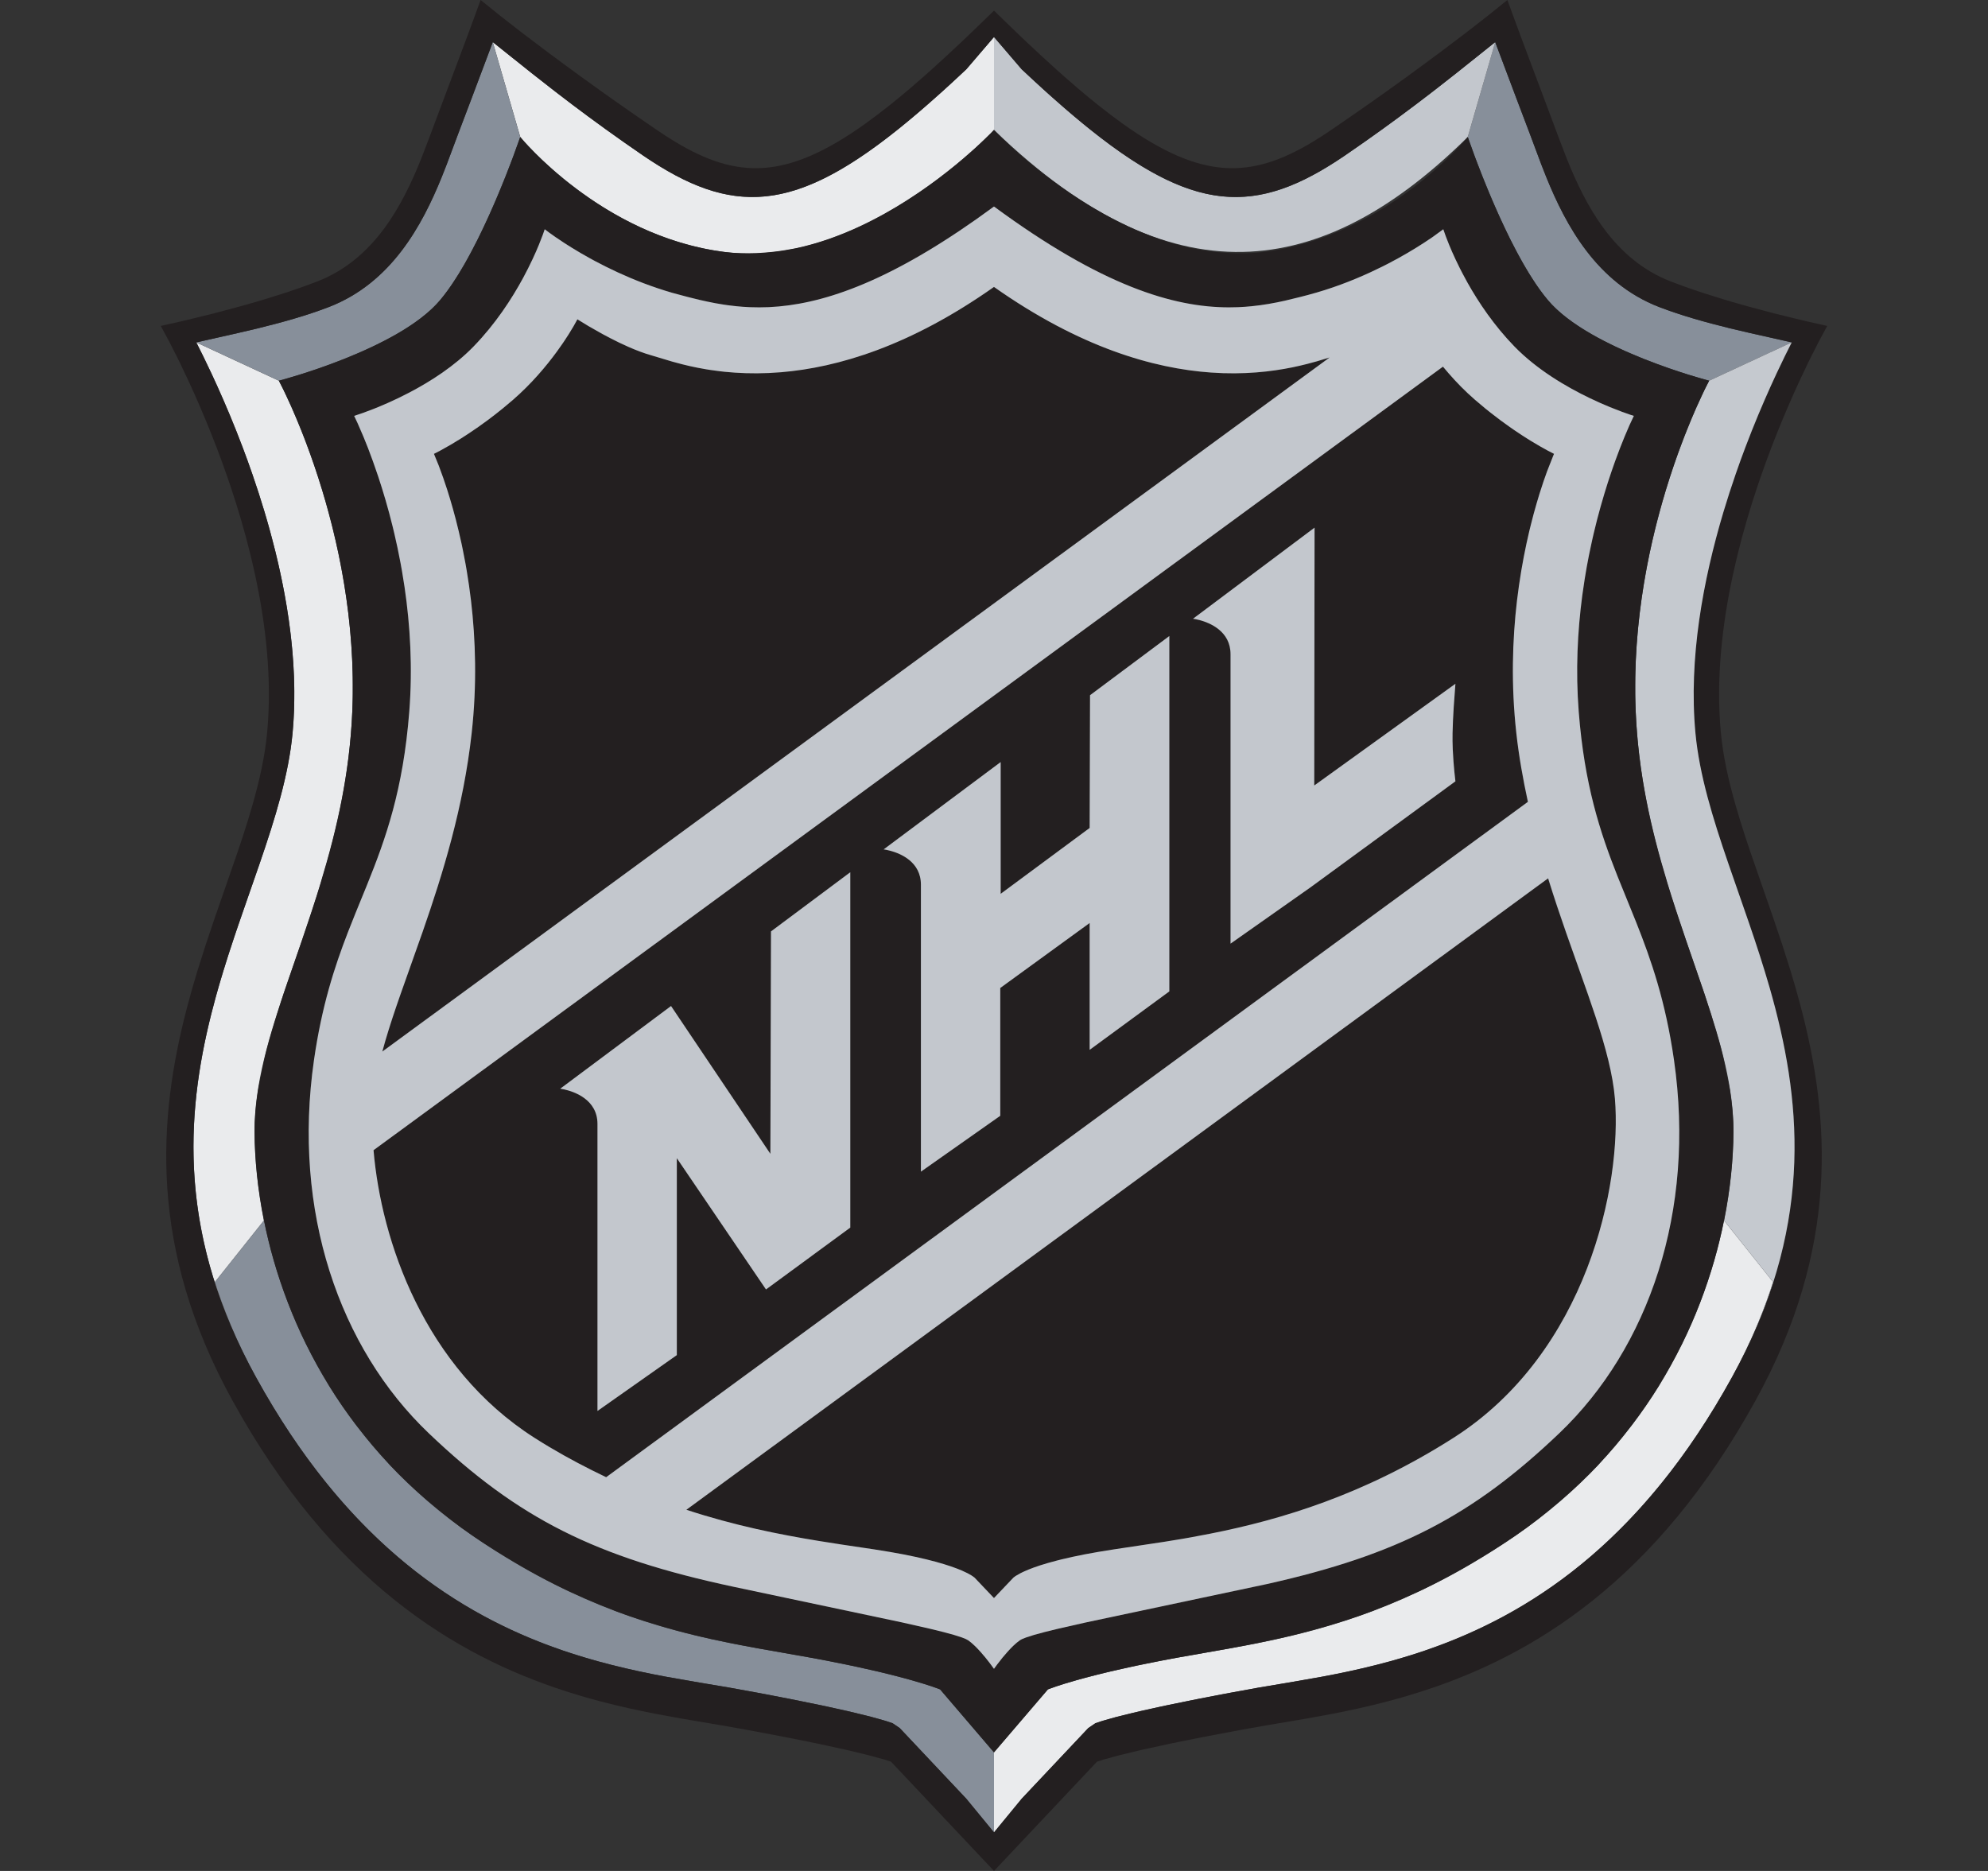 <?xml version="1.0" encoding="UTF-8"?>
<svg width="68px" height="64px" viewBox="0 0 68 64" version="1.1" xmlns="http://www.w3.org/2000/svg" xmlns:xlink="http://www.w3.org/1999/xlink">
    <rect x="0" y="0" width="68" height="64" fill="#333333" stroke="none"/>
    <title> Logos / Partner-colour / iw-footer-partner-nhl-colour</title>
    <g id="-Logos-/-Partner-colour-/-iw-footer-partner-nhl-colour" stroke="none" stroke-width="1" fill="none" fill-rule="evenodd">
        <g id="Group" transform="translate(5.5, 0)">
            <path d="M16.495,5.318 L15.831,4.858 L15.831,4.858 L15.207,4.413 L15.207,4.413 L14.623,3.987 L14.623,3.987 L14.077,3.579 L14.077,3.579 L13.333,3.009 L13.333,3.009 L12.676,2.494 L12.676,2.494 L11.355,1.439 L11.355,1.439 L12.295,4.686 L12.452,4.867 L12.452,4.867 L12.573,4.998 L12.573,4.998 L12.814,5.247 L12.814,5.247 L13.015,5.443 L13.015,5.443 L13.246,5.659 L13.246,5.659 L13.508,5.89 L13.508,5.89 L13.798,6.133 C13.849,6.175 13.901,6.216 13.954,6.258 L14.287,6.513 L14.287,6.513 L14.646,6.769 C15.828,7.583 17.406,8.378 19.269,8.618 C21.561,8.914 23.783,7.96 25.472,6.891 L25.867,6.632 C25.931,6.589 25.994,6.546 26.057,6.503 L26.418,6.244 C26.476,6.201 26.534,6.158 26.59,6.116 L26.915,5.865 L26.915,5.865 L27.214,5.624 L27.214,5.624 L27.485,5.395 L27.485,5.395 L27.838,5.084 L27.838,5.084 L28.034,4.903 L28.034,4.903 L28.38,4.568 L28.38,4.568 L28.5,4.444 L28.5,4.444 L28.5,1.265 L27.554,2.37 L27.012,2.875 C26.923,2.956 26.835,3.036 26.748,3.114 L26.237,3.569 L26.237,3.569 L25.744,3.992 L25.744,3.992 L25.269,4.383 C21.616,7.323 19.497,7.366 16.495,5.318 Z M1.214,11.712 L4.038,13.023 L4.202,13.346 L4.384,13.735 L4.495,13.982 L4.616,14.262 L4.813,14.743 L4.953,15.102 L5.096,15.49 L5.242,15.905 L5.389,16.348 L5.535,16.815 L5.678,17.307 L5.816,17.822 C6.291,19.663 6.649,21.903 6.552,24.304 C6.456,26.645 5.949,28.706 5.358,30.582 L5.08,31.435 L5.08,31.435 L4.777,32.322 L4.331,33.606 C3.707,35.424 3.198,37.091 3.207,38.725 C3.213,39.668 3.312,40.69 3.526,41.752 L1.852,43.854 C2.132,44.737 2.497,45.644 2.975,46.58 C0.664,42.074 0.848,38.213 1.712,34.746 L1.866,34.156 L2.031,33.573 L2.118,33.284 L2.118,33.284 L2.296,32.712 L2.575,31.866 L2.957,30.76 L3.38,29.543 C3.916,27.984 4.374,26.498 4.507,25.075 C4.744,22.532 4.248,19.849 3.549,17.512 L3.344,16.854 L3.131,16.218 C3.023,15.905 2.913,15.601 2.802,15.308 L2.58,14.736 L2.359,14.193 L2.142,13.684 L1.932,13.209 L1.731,12.772 L1.454,12.193 L1.214,11.712 Z M53.747,47.104 C50.598,52.827 46.748,55.256 43.271,56.451 L42.777,56.613 L42.777,56.613 L42.289,56.76 C42.208,56.783 42.128,56.806 42.047,56.828 L41.569,56.954 L41.569,56.954 L41.098,57.069 L41.098,57.069 L40.636,57.172 L40.636,57.172 L40.182,57.266 L40.182,57.266 L39.739,57.352 L39.739,57.352 L38.882,57.504 L38.882,57.504 L37.564,57.726 L37.564,57.726 L36.319,57.954 L36.319,57.954 L35.273,58.157 L35.273,58.157 L34.21,58.376 L34.21,58.376 L33.256,58.59 L33.256,58.59 L32.694,58.73 L32.694,58.73 L32.16,58.881 L32.16,58.881 L31.968,58.947 L31.968,58.947 L31.724,59.113 L29.447,61.529 L28.5,62.682 L28.5,59.944 L30.345,57.789 L30.669,57.673 L30.669,57.673 L30.933,57.589 L30.933,57.589 L31.281,57.486 L31.281,57.486 L31.562,57.408 L31.562,57.408 L32.06,57.278 L32.06,57.278 L32.445,57.185 L32.445,57.185 L33.346,56.983 L33.346,56.983 L34.143,56.822 L34.143,56.822 L34.733,56.71 L34.733,56.71 L36.527,56.395 L36.527,56.395 L37.152,56.279 C37.258,56.259 37.364,56.239 37.471,56.217 L38.119,56.082 C40.523,55.556 43.238,54.665 46.361,52.514 C50.644,49.564 52.735,45.421 53.47,41.749 L55.148,43.854 C54.815,44.901 54.365,45.982 53.747,47.104 Z" id="Shape" fill="#EAEBED"></path>
            <path d="M9.546,10.275 C9.842,9.926 10.132,9.484 10.407,9.002 L10.639,8.58 L10.639,8.58 L10.861,8.146 C10.897,8.073 10.933,8 10.968,7.926 L11.174,7.488 L11.174,7.488 L11.367,7.056 L11.367,7.056 L11.546,6.638 L11.546,6.638 L11.785,6.053 L11.785,6.053 L12.04,5.392 L12.04,5.392 L12.294,4.686 L12.294,4.686 L11.356,1.439 L10.181,4.553 L10.181,4.553 L9.778,5.63 L9.778,5.63 L9.611,6.055 C8.937,7.714 7.884,9.675 5.751,10.501 C5.209,10.711 4.613,10.893 4.022,11.052 L3.319,11.232 L3.319,11.232 L2.642,11.391 L2.642,11.391 L1.214,11.713 L1.214,11.713 L4.038,13.023 L4.381,12.927 L4.381,12.927 L4.769,12.81 L4.769,12.81 L5.089,12.707 L5.089,12.707 L5.449,12.585 L5.449,12.585 L5.839,12.444 L5.839,12.444 L6.253,12.285 C6.323,12.257 6.395,12.229 6.466,12.199 L6.899,12.014 C7.916,11.563 8.954,10.974 9.546,10.275 Z M3.253,47.104 C6.402,52.827 10.252,55.256 13.729,56.451 L14.223,56.613 L14.223,56.613 L14.711,56.76 C14.792,56.783 14.872,56.806 14.953,56.828 L15.431,56.954 L15.431,56.954 L15.902,57.069 L15.902,57.069 L16.364,57.172 L16.364,57.172 L16.818,57.266 L16.818,57.266 L17.261,57.352 L17.261,57.352 L18.118,57.504 L18.118,57.504 L19.436,57.726 L19.436,57.726 L20.681,57.954 L20.681,57.954 L21.727,58.157 L21.727,58.157 L22.79,58.376 L22.79,58.376 L23.744,58.59 L23.744,58.59 L24.306,58.73 L24.306,58.73 L24.84,58.881 L24.84,58.881 L25.032,58.947 L25.032,58.947 L25.276,59.113 L27.553,61.529 L28.5,62.682 L28.5,59.944 L26.655,57.789 L26.331,57.673 L26.331,57.673 L26.067,57.589 L26.067,57.589 L25.719,57.486 L25.719,57.486 L25.438,57.408 L25.438,57.408 L24.94,57.278 L24.94,57.278 L24.555,57.185 L24.555,57.185 L23.654,56.983 L23.654,56.983 L22.857,56.822 L22.857,56.822 L22.267,56.71 L22.267,56.71 L20.473,56.395 L20.473,56.395 L19.848,56.279 C19.742,56.259 19.636,56.239 19.529,56.217 L18.881,56.082 C16.477,55.556 13.762,54.665 10.639,52.514 C6.356,49.564 4.265,45.421 3.53,41.749 L1.852,43.854 C2.185,44.901 2.635,45.982 3.253,47.104 Z M47.454,10.275 C47.158,9.926 46.868,9.484 46.593,9.002 L46.361,8.58 L46.361,8.58 L46.139,8.146 C46.103,8.073 46.067,8 46.032,7.926 L45.826,7.488 L45.826,7.488 L45.633,7.056 L45.633,7.056 L45.454,6.638 L45.454,6.638 L45.215,6.053 L45.215,6.053 L44.96,5.392 L44.96,5.392 L44.706,4.686 L44.706,4.686 L45.644,1.439 L46.819,4.553 L46.819,4.553 L47.222,5.63 L47.222,5.63 L47.389,6.055 C48.063,7.714 49.116,9.675 51.249,10.501 C51.791,10.711 52.387,10.893 52.978,11.052 L53.681,11.232 L53.681,11.232 L54.358,11.391 L54.358,11.391 L55.786,11.713 L55.786,11.713 L52.962,13.023 L52.619,12.927 L52.619,12.927 L52.231,12.81 L52.231,12.81 L51.911,12.707 L51.911,12.707 L51.551,12.585 L51.551,12.585 L51.161,12.444 L51.161,12.444 L50.747,12.285 C50.677,12.257 50.605,12.229 50.534,12.199 L50.101,12.014 C49.084,11.563 48.046,10.974 47.454,10.275 Z" id="Shape" fill="#878F9A"></path>
            <path d="M40.505,5.318 C43.009,3.605 44.721,2.167 45.645,1.439 L44.705,4.686 C40.042,9.291 34.889,10.622 28.5,4.444 L28.5,1.727 L28.5,1.265 L29.446,2.37 C34.605,7.229 36.928,7.759 40.505,5.318" id="Fill-16" fill="#C3C7CD"></path>
            <path d="M31.179,53.257 L30.811,53.342 L30.644,53.384 L30.644,53.384 C30.424,53.441 30.236,53.496 30.074,53.548 L29.808,53.641 C29.671,53.692 29.561,53.739 29.473,53.781 L29.325,53.857 L29.325,53.857 L29.229,53.917 L29.229,53.917 L29.153,53.976 L28.499,54.665 L27.836,53.966 L27.836,53.966 L27.774,53.919 L27.774,53.919 L27.692,53.867 L27.692,53.867 L27.571,53.803 C27.547,53.791 27.522,53.779 27.494,53.766 L27.304,53.684 C27.232,53.655 27.151,53.625 27.061,53.594 L26.758,53.496 L26.758,53.496 L26.431,53.404 L26.189,53.342 L25.564,53.204 L25.564,53.204 L24.933,53.086 L24.409,53.001 L23.295,52.835 L22.5,52.71 C21.292,52.513 19.955,52.251 18.52,51.816 L17.977,51.645 L47.446,30.051 C47.606,30.568 47.773,31.069 47.94,31.555 L48.273,32.504 L48.273,32.504 L48.754,33.85 C49.11,34.86 49.415,35.783 49.593,36.622 C49.663,36.953 49.713,37.271 49.738,37.575 C49.787,38.157 49.779,38.851 49.699,39.613 C49.378,42.682 47.886,46.847 44.214,49.187 L43.957,49.349 L43.957,49.349 C43.372,49.711 42.794,50.035 42.226,50.323 C41.67,50.606 41.123,50.855 40.586,51.075 L40.2,51.23 C38.834,51.763 37.54,52.116 36.341,52.372 L35.895,52.463 L35.244,52.586 L34.927,52.642 L34.308,52.743 L32.067,53.086 L31.597,53.171 L31.179,53.257 Z M43.853,12.544 C44.16,12.914 44.528,13.308 44.956,13.679 L45.123,13.822 L45.123,13.822 L45.446,14.086 C45.706,14.293 45.955,14.476 46.186,14.637 L46.518,14.862 L46.518,14.862 L46.818,15.053 L46.818,15.053 L47.081,15.212 L47.081,15.212 L47.393,15.388 L47.393,15.388 L47.591,15.492 L47.591,15.492 L47.656,15.525 L47.584,15.695 L47.584,15.695 L47.475,15.969 L47.475,15.969 L47.384,16.218 L47.384,16.218 L47.28,16.518 L47.28,16.518 L47.167,16.866 L47.167,16.866 L47.059,17.224 L46.908,17.775 L46.908,17.775 L46.819,18.129 C46.664,18.777 46.517,19.528 46.412,20.362 L46.364,20.774 L46.364,20.774 L46.34,21.007 C46.318,21.239 46.3,21.475 46.285,21.717 C46.264,22.056 46.252,22.407 46.249,22.766 C46.246,23.187 46.256,23.62 46.281,24.064 L46.318,24.582 L46.378,25.177 L46.378,25.177 L46.39,25.278 C46.479,26.021 46.604,26.74 46.754,27.435 L15.234,50.531 L14.752,50.295 C14.237,50.037 13.716,49.755 13.186,49.435 L12.787,49.187 L12.476,48.982 L12.476,48.982 L12.176,48.767 L12.069,48.686 L11.762,48.444 L11.618,48.323 L11.338,48.076 L11.338,48.076 L11.097,47.849 L10.858,47.609 L10.711,47.454 L10.475,47.192 L10.252,46.929 L10.033,46.654 L9.842,46.4 L9.65,46.128 L9.457,45.839 L9.457,45.839 L9.273,45.546 C8.093,43.606 7.504,41.461 7.309,39.675 L7.277,39.345 L43.853,12.544 Z M23.584,29.837 L20.872,31.861 L20.851,39.469 L17.453,34.413 L13.663,37.241 L13.809,37.268 L13.953,37.306 C14.302,37.412 14.851,37.675 14.928,38.297 L14.937,38.447 L14.937,48.265 L17.651,46.354 L17.651,39.618 L20.701,44.108 L23.584,41.993 L23.584,29.837 Z M34.497,21.757 L31.785,23.781 L31.772,28.322 L28.728,30.575 L28.728,26.068 L24.726,29.055 L24.811,29.069 L24.944,29.1 L25.021,29.122 L25.021,29.122 L25.194,29.183 C25.527,29.318 25.926,29.588 25.991,30.112 L26,30.261 L26,40.079 L28.714,38.168 L28.714,33.796 L31.772,31.573 L31.772,35.912 L34.497,33.913 L34.497,21.757 Z M36.684,12.771 L36.969,12.766 C37.878,12.741 38.627,12.599 39.198,12.454 L39.551,12.358 L39.551,12.358 L39.979,12.229 L39.979,12.229 L7.577,35.971 L7.68,35.604 C7.789,35.232 7.914,34.845 8.05,34.445 L8.19,34.039 L8.959,31.867 C9.495,30.326 10.037,28.621 10.385,26.746 L10.447,26.399 L10.447,26.399 L10.501,26.069 L10.501,26.069 L10.566,25.632 L10.634,25.076 C10.705,24.435 10.741,23.812 10.75,23.211 L10.749,22.599 L10.749,22.599 L10.739,22.222 L10.739,22.222 L10.715,21.716 L10.715,21.716 L10.693,21.393 L10.693,21.393 L10.655,20.951 L10.599,20.45 C10.549,20.04 10.489,19.649 10.422,19.28 L10.309,18.702 L10.309,18.702 L10.238,18.375 L10.185,18.147 L10.185,18.147 L10.077,17.717 L10.077,17.717 L9.968,17.321 L9.968,17.321 L9.862,16.96 L9.862,16.96 L9.71,16.488 L9.71,16.488 L9.617,16.222 L9.617,16.222 L9.497,15.899 L9.497,15.899 L9.343,15.525 L9.343,15.525 L9.578,15.403 L9.578,15.403 L9.851,15.251 L9.851,15.251 L10.209,15.036 L10.209,15.036 L10.632,14.762 C11.049,14.481 11.536,14.121 12.045,13.679 L12.303,13.446 L12.303,13.446 L12.591,13.163 L12.591,13.163 L12.827,12.912 L13.069,12.636 L13.069,12.636 C13.179,12.507 13.282,12.379 13.377,12.256 L13.579,11.985 L13.768,11.715 L13.768,11.715 L13.927,11.474 L13.927,11.474 L14.106,11.182 L14.106,11.182 L14.25,10.923 L14.25,10.923 L14.628,11.154 C15.137,11.454 16.036,11.947 16.779,12.157 L17.398,12.343 L17.398,12.343 L17.68,12.422 C17.73,12.435 17.782,12.449 17.835,12.462 L18.172,12.541 C19.117,12.745 20.442,12.894 22.086,12.626 L22.498,12.551 L22.498,12.551 L22.717,12.505 L22.717,12.505 C22.949,12.455 23.186,12.396 23.43,12.327 L23.816,12.212 L23.816,12.212 L24.091,12.122 C24.334,12.04 24.581,11.949 24.832,11.848 L25.356,11.626 L25.356,11.626 L25.785,11.427 L25.785,11.427 L26.25,11.194 L26.25,11.194 L26.508,11.057 L26.508,11.057 L26.962,10.802 L26.962,10.802 L27.327,10.585 L27.327,10.585 L27.523,10.464 L27.523,10.464 C27.843,10.264 28.168,10.048 28.5,9.814 L28.897,10.089 L28.897,10.089 L29.36,10.391 L29.36,10.391 L29.745,10.629 L29.745,10.629 L30.262,10.93 L30.262,10.93 L30.637,11.134 L30.637,11.134 L31.084,11.363 L31.084,11.363 L31.431,11.529 L31.431,11.529 L31.73,11.664 L31.73,11.664 L32.247,11.879 L32.247,11.879 L32.395,11.937 L32.395,11.937 C32.674,12.044 32.947,12.138 33.214,12.221 C33.443,12.293 33.668,12.356 33.888,12.412 L34.281,12.505 L34.281,12.505 L34.693,12.588 L34.693,12.588 L34.995,12.639 L34.995,12.639 L35.353,12.689 L35.353,12.689 L35.715,12.728 C36.054,12.758 36.378,12.771 36.684,12.771 Z M39.465,18.049 L35.308,21.165 L35.394,21.18 L35.528,21.21 C35.87,21.301 36.5,21.558 36.582,22.23 L36.591,22.381 L36.591,32.279 L39.328,30.352 L44.283,26.727 L44.247,26.398 L44.217,26.05 L44.192,25.636 L44.184,25.345 L44.185,25.083 L44.2,24.637 L44.225,24.184 L44.283,23.39 L39.454,26.87 L39.465,18.049 Z" id="Shape" fill="#231F20"></path>
            <path d="M28.5,0.362 L28.5,1.265 L29.447,2.37 L29.721,2.626 L29.721,2.626 L30.252,3.114 C30.339,3.192 30.425,3.269 30.511,3.345 L31.012,3.784 L31.012,3.784 L31.496,4.191 C35.294,7.32 37.44,7.411 40.505,5.318 L41.168,4.858 L41.168,4.858 L41.792,4.414 L41.792,4.414 L42.377,3.987 L42.377,3.987 L42.923,3.579 L42.923,3.579 L43.429,3.194 L43.429,3.194 L44.324,2.494 L44.324,2.494 L45.644,1.44 L45.644,1.44 L46.372,3.378 L46.372,3.378 L46.819,4.554 L46.819,4.554 L47.222,5.63 L47.222,5.63 L47.39,6.056 C48.063,7.715 49.116,9.675 51.249,10.502 C52.008,10.795 52.872,11.034 53.681,11.232 L54.358,11.391 L54.358,11.391 L55.786,11.712 L55.786,11.712 L55.546,12.193 L55.546,12.193 L55.269,12.772 L55.269,12.772 L55.068,13.209 L55.068,13.209 L54.858,13.684 L54.858,13.684 L54.641,14.193 L54.641,14.193 L54.42,14.736 L54.42,14.736 L54.198,15.308 C54.087,15.601 53.977,15.905 53.869,16.218 L53.656,16.854 C53.516,17.286 53.382,17.732 53.257,18.189 L53.077,18.882 C52.589,20.866 52.301,23.016 52.492,25.075 C52.625,26.498 53.084,27.984 53.62,29.543 L54.318,31.552 L54.318,31.552 L54.502,32.094 L54.502,32.094 L54.681,32.641 L54.681,32.641 L54.855,33.195 L54.855,33.195 L55.022,33.755 C55.049,33.849 55.075,33.943 55.102,34.037 L55.254,34.608 C56.18,38.244 56.384,42.312 53.747,47.105 C50.748,52.555 47.113,55.018 43.77,56.272 L43.271,56.451 C43.188,56.48 43.106,56.507 43.024,56.535 L42.532,56.689 L42.532,56.689 L42.047,56.829 L42.047,56.829 L41.569,56.955 L41.569,56.955 L41.098,57.069 L41.098,57.069 L40.636,57.173 L40.636,57.173 L40.182,57.267 L40.182,57.267 L39.739,57.352 L39.739,57.352 L38.471,57.574 L38.471,57.574 L37.564,57.726 L37.564,57.726 L36.61,57.899 L36.61,57.899 L35.518,58.108 L35.518,58.108 L34.402,58.335 L34.402,58.335 L33.538,58.524 L33.538,58.524 L32.694,58.73 L32.694,58.73 L32.257,58.852 L32.257,58.852 L31.968,58.947 L31.968,58.947 L31.724,59.112 L29.447,61.53 L28.5,62.681 L28.5,64 L32.022,60.263 L32.022,60.263 L32.253,60.188 L32.253,60.188 L32.811,60.036 L32.811,60.036 L33.515,59.866 L33.515,59.866 L34.512,59.648 L34.512,59.648 L35.599,59.429 L35.599,59.429 L36.944,59.174 L36.944,59.174 L37.803,59.022 L37.803,59.022 L39.217,58.783 L39.217,58.783 L40.09,58.622 L40.09,58.622 L40.542,58.531 L40.542,58.531 L41.003,58.432 L41.003,58.432 L41.473,58.322 L41.473,58.322 L41.952,58.202 L41.952,58.202 L42.438,58.069 C42.519,58.045 42.601,58.022 42.683,57.997 L43.179,57.843 C46.918,56.63 51.141,54.103 54.559,47.889 C57.41,42.707 57.109,38.282 56.092,34.421 L55.921,33.8 L55.921,33.8 L55.74,33.188 L55.74,33.188 L55.454,32.289 L55.454,32.289 L55.158,31.41 L55.158,31.41 L54.379,29.164 L54.379,29.164 L54.199,28.624 L54.199,28.624 L54.029,28.091 L54.029,28.091 L53.873,27.567 C53.623,26.699 53.437,25.864 53.362,25.056 C53.193,23.249 53.401,21.369 53.789,19.597 L53.933,18.976 C54.033,18.566 54.143,18.163 54.258,17.769 L54.435,17.186 L54.435,17.186 L54.62,16.619 C54.651,16.526 54.682,16.433 54.714,16.342 L54.906,15.802 L54.906,15.802 L55.1,15.283 L55.1,15.283 L55.295,14.786 L55.295,14.786 L55.488,14.314 L55.488,14.314 L55.678,13.867 L55.678,13.867 L55.862,13.447 L55.862,13.447 L56.04,13.057 L56.04,13.057 L56.365,12.371 L56.365,12.371 L56.698,11.711 L56.698,11.711 L57,11.149 L57,11.149 L56.212,10.972 L56.212,10.972 L55.169,10.716 L55.169,10.716 L54.333,10.493 L54.333,10.493 L53.889,10.368 L53.889,10.368 L53.438,10.235 L53.438,10.235 L52.756,10.021 L52.756,10.021 L52.307,9.869 C52.233,9.844 52.159,9.818 52.086,9.791 L51.657,9.631 L51.657,9.631 C49.699,8.874 48.734,7.031 48.085,5.409 L47.836,4.761 L47.836,4.761 L47.54,3.969 L47.54,3.969 L46.495,1.184 L46.495,1.184 L46.06,0 L46.06,0 L45.398,0.533 L45.398,0.533 L44.66,1.108 L44.66,1.108 L43.66,1.864 L43.66,1.864 L42.632,2.619 L42.632,2.619 L41.932,3.122 L41.932,3.122 L41.432,3.476 L41.432,3.476 L40.905,3.845 L40.905,3.845 L40.065,4.424 L40.065,4.424 L39.735,4.644 L39.735,4.644 L39.413,4.846 C37.286,6.128 35.604,6.163 32.902,4.231 L32.489,3.926 L32.489,3.926 L32.059,3.592 C31.84,3.417 31.614,3.23 31.381,3.032 L30.906,2.62 C30.825,2.549 30.743,2.476 30.661,2.402 L30.155,1.941 L30.155,1.941 L29.626,1.448 C29.536,1.363 29.446,1.277 29.354,1.189 L28.791,0.646 C28.695,0.553 28.598,0.458 28.5,0.362 Z M28.5,0.362 L28.5,1.265 L27.553,2.37 L27.279,2.626 L27.279,2.626 L26.748,3.114 C26.661,3.192 26.575,3.269 26.489,3.345 L25.988,3.784 L25.988,3.784 L25.504,4.191 C21.706,7.32 19.56,7.411 16.495,5.318 L15.832,4.858 L15.832,4.858 L15.208,4.414 L15.208,4.414 L14.623,3.987 L14.623,3.987 L14.077,3.579 L14.077,3.579 L13.571,3.194 L13.571,3.194 L12.676,2.494 L12.676,2.494 L11.356,1.44 L11.356,1.44 L10.628,3.378 L10.628,3.378 L10.181,4.554 L10.181,4.554 L9.778,5.63 L9.778,5.63 L9.61,6.056 C8.937,7.715 7.884,9.675 5.751,10.502 C4.992,10.795 4.128,11.034 3.319,11.232 L2.642,11.391 L2.642,11.391 L1.214,11.712 L1.214,11.712 L1.454,12.193 L1.454,12.193 L1.731,12.772 L1.731,12.772 L1.932,13.209 L1.932,13.209 L2.142,13.684 L2.142,13.684 L2.359,14.193 L2.359,14.193 L2.58,14.736 L2.58,14.736 L2.802,15.308 C2.913,15.601 3.023,15.905 3.131,16.218 L3.344,16.854 C3.484,17.286 3.618,17.732 3.743,18.189 L3.923,18.882 C4.411,20.866 4.699,23.016 4.508,25.075 C4.375,26.498 3.916,27.984 3.38,29.543 L2.682,31.552 L2.682,31.552 L2.498,32.094 L2.498,32.094 L2.319,32.641 L2.319,32.641 L2.145,33.195 L2.145,33.195 L1.978,33.755 C1.951,33.849 1.925,33.943 1.898,34.037 L1.746,34.608 C0.82,38.244 0.616,42.312 3.253,47.105 C6.252,52.555 9.887,55.018 13.23,56.272 L13.729,56.451 C13.812,56.48 13.894,56.507 13.976,56.535 L14.468,56.689 L14.468,56.689 L14.953,56.829 L14.953,56.829 L15.431,56.955 L15.431,56.955 L15.902,57.069 L15.902,57.069 L16.364,57.173 L16.364,57.173 L16.818,57.267 L16.818,57.267 L17.261,57.352 L17.261,57.352 L18.529,57.574 L18.529,57.574 L19.436,57.726 L19.436,57.726 L20.39,57.899 L20.39,57.899 L21.482,58.108 L21.482,58.108 L22.598,58.335 L22.598,58.335 L23.462,58.524 L23.462,58.524 L24.306,58.73 L24.306,58.73 L24.743,58.852 L24.743,58.852 L25.032,58.947 L25.032,58.947 L25.276,59.112 L27.553,61.53 L28.5,62.681 L28.5,64 L24.978,60.263 L24.978,60.263 L24.747,60.188 L24.747,60.188 L24.189,60.036 L24.189,60.036 L23.485,59.866 L23.485,59.866 L22.488,59.648 L22.488,59.648 L21.401,59.429 L21.401,59.429 L20.056,59.174 L20.056,59.174 L19.197,59.022 L19.197,59.022 L17.783,58.783 L17.783,58.783 L16.91,58.622 L16.91,58.622 L16.458,58.531 L16.458,58.531 L15.997,58.432 L15.997,58.432 L15.527,58.322 L15.527,58.322 L15.048,58.202 L15.048,58.202 L14.562,58.069 C14.481,58.045 14.399,58.022 14.317,57.997 L13.821,57.843 C10.082,56.63 5.859,54.103 2.441,47.889 C-0.41,42.707 -0.109,38.282 0.908,34.421 L1.079,33.8 L1.079,33.8 L1.26,33.188 L1.26,33.188 L1.546,32.289 L1.546,32.289 L1.842,31.41 L1.842,31.41 L2.621,29.164 L2.621,29.164 L2.801,28.624 L2.801,28.624 L2.971,28.091 L2.971,28.091 L3.127,27.567 C3.377,26.699 3.563,25.864 3.638,25.056 C3.807,23.249 3.599,21.369 3.211,19.597 L3.067,18.976 C2.967,18.566 2.857,18.163 2.742,17.769 L2.565,17.186 L2.565,17.186 L2.38,16.619 C2.349,16.526 2.318,16.433 2.286,16.342 L2.094,15.802 L2.094,15.802 L1.9,15.283 L1.9,15.283 L1.705,14.786 L1.705,14.786 L1.512,14.314 L1.512,14.314 L1.322,13.867 L1.322,13.867 L1.138,13.447 L1.138,13.447 L0.96,13.057 L0.96,13.057 L0.635,12.371 L0.635,12.371 L0.302,11.711 L0.302,11.711 L0,11.149 L0,11.149 L0.788,10.972 L0.788,10.972 L1.831,10.716 L1.831,10.716 L2.667,10.493 L2.667,10.493 L3.111,10.368 L3.111,10.368 L3.562,10.235 L3.562,10.235 L4.244,10.021 L4.244,10.021 L4.693,9.869 C4.767,9.844 4.841,9.818 4.914,9.791 L5.343,9.631 L5.343,9.631 C7.301,8.874 8.266,7.031 8.915,5.409 L9.164,4.761 L9.164,4.761 L9.46,3.969 L9.46,3.969 L10.505,1.184 L10.505,1.184 L10.94,0 L10.94,0 L11.602,0.533 L11.602,0.533 L12.34,1.108 L12.34,1.108 L13.34,1.864 L13.34,1.864 L14.368,2.619 L14.368,2.619 L15.068,3.122 L15.068,3.122 L15.568,3.476 L15.568,3.476 L16.095,3.845 L16.095,3.845 L16.935,4.424 L16.935,4.424 L17.265,4.644 L17.265,4.644 L17.587,4.846 C19.714,6.128 21.396,6.163 24.098,4.231 L24.511,3.926 L24.511,3.926 L24.941,3.592 C25.16,3.417 25.386,3.23 25.619,3.032 L26.094,2.62 C26.175,2.549 26.257,2.476 26.339,2.402 L26.845,1.941 L26.845,1.941 L27.374,1.448 C27.464,1.363 27.554,1.277 27.646,1.189 L28.209,0.646 C28.305,0.553 28.402,0.458 28.5,0.362 Z" id="Shape" fill="#231F20"></path>
            <path d="M52.962,13.023 L55.786,11.712 L55.546,12.193 L55.546,12.193 L55.269,12.772 L55.269,12.772 L55.068,13.209 L55.068,13.209 L54.858,13.684 L54.858,13.684 L54.641,14.193 L54.641,14.193 L54.42,14.736 L54.42,14.736 L54.198,15.308 C54.087,15.601 53.977,15.905 53.869,16.218 L53.656,16.854 L53.656,16.854 L53.451,17.512 C52.752,19.849 52.256,22.532 52.493,25.075 C52.626,26.498 53.084,27.984 53.62,29.543 L54.323,31.568 L54.323,31.568 L54.509,32.117 L54.509,32.117 L54.691,32.673 L54.691,32.673 L54.867,33.235 L54.867,33.235 L55.036,33.803 C56.1,37.523 56.551,41.688 54.001,46.627 C54.409,45.833 54.735,45.06 54.998,44.305 L55.148,43.854 L53.474,41.753 C53.687,40.691 53.787,39.668 53.793,38.725 C53.801,37.217 53.368,35.681 52.81,34.023 L52.523,33.184 L52.523,33.184 L52.223,32.322 L52.223,32.322 L51.92,31.435 C51.216,29.334 50.558,27.006 50.448,24.304 C50.351,21.903 50.709,19.663 51.184,17.822 L51.322,17.307 L51.322,17.307 L51.465,16.815 L51.465,16.815 L51.611,16.348 L51.611,16.348 L51.758,15.905 L51.758,15.905 L51.904,15.49 L51.904,15.49 L52.118,14.919 L52.118,14.919 L52.384,14.262 L52.384,14.262 L52.505,13.982 L52.505,13.982 L52.798,13.346 L52.798,13.346 L52.962,13.023 L52.962,13.023 Z" id="Path" fill="#C5C9CF"></path>
            <path d="M47.834,49.028 C44.771,51.947 42.141,53.27 37.391,54.283 C32.64,55.295 29.774,55.84 29.382,56.113 C28.989,56.385 28.499,57.086 28.499,57.086 C28.499,57.086 28.011,56.385 27.619,56.113 C27.226,55.84 24.36,55.295 19.61,54.283 C14.859,53.27 12.229,51.947 9.167,49.028 C6.104,46.108 4.494,41.438 5.24,36.26 C5.986,31.082 8.067,29.876 8.499,24.348 C8.931,18.82 6.614,14.226 6.614,14.226 C6.614,14.226 9.132,13.464 10.698,11.853 C12.429,10.069 13.132,7.842 13.132,7.842 C13.132,7.842 15.062,9.374 17.755,10.088 C20.087,10.706 22.79,11.268 28.499,7.064 C34.21,11.268 36.913,10.706 39.245,10.088 C41.939,9.374 43.868,7.842 43.868,7.842 C43.868,7.842 44.57,10.069 46.302,11.853 C47.868,13.464 50.386,14.226 50.386,14.226 C50.386,14.226 48.07,18.82 48.501,24.348 C48.934,29.876 51.014,31.082 51.761,36.26 C52.505,41.438 50.896,46.108 47.834,49.028 M53.672,37.286 C53.648,37.133 53.609,36.978 53.58,36.824 C53.512,36.478 53.44,36.132 53.345,35.778 C53.303,35.62 53.254,35.461 53.209,35.301 C53.088,34.894 52.964,34.486 52.823,34.065 C52.809,34.022 52.795,33.981 52.781,33.938 C52.385,32.766 51.937,31.526 51.532,30.199 C51.526,30.178 51.521,30.158 51.515,30.138 C50.982,28.378 50.536,26.466 50.448,24.304 C50.197,18.129 52.962,13.023 52.962,13.023 C52.962,13.023 48.891,11.971 47.454,10.275 C46.017,8.579 44.706,4.686 44.706,4.686 C44.706,4.686 41.947,8.075 37.732,8.618 C37.359,8.666 36.99,8.672 36.623,8.659 C36.529,8.655 36.435,8.648 36.341,8.64 C36.035,8.618 35.733,8.578 35.435,8.52 C35.379,8.509 35.322,8.502 35.267,8.49 C34.505,8.326 33.776,8.062 33.092,7.745 L33.092,7.745 C33.092,7.743 33.091,7.743 33.091,7.743 C30.751,6.651 28.99,4.946 28.594,4.542 C28.587,4.535 28.585,4.533 28.58,4.526 C28.533,4.478 28.499,4.444 28.499,4.444 C28.499,4.444 28.468,4.478 28.42,4.526 C28.415,4.533 28.412,4.535 28.407,4.542 C28.01,4.946 26.25,6.651 23.91,7.743 C23.91,7.743 23.908,7.743 23.907,7.745 L23.907,7.745 C23.224,8.062 22.495,8.326 21.733,8.49 C21.678,8.502 21.621,8.509 21.566,8.52 C21.267,8.578 20.965,8.618 20.66,8.64 C20.565,8.648 20.471,8.655 20.377,8.659 C20.011,8.672 19.642,8.666 19.269,8.618 C15.053,8.075 12.294,4.686 12.294,4.686 C12.294,4.686 10.982,8.579 9.547,10.275 C8.11,11.971 4.039,13.023 4.039,13.023 C4.039,13.023 6.803,18.129 6.552,24.304 C6.463,26.466 6.018,28.378 5.485,30.138 C5.48,30.158 5.474,30.178 5.469,30.199 C5.064,31.526 4.616,32.766 4.219,33.938 C4.205,33.981 4.191,34.022 4.177,34.065 C4.036,34.486 3.912,34.894 3.792,35.301 C3.746,35.461 3.697,35.62 3.656,35.778 C3.56,36.132 3.488,36.478 3.42,36.824 C3.391,36.978 3.352,37.133 3.328,37.286 C3.252,37.77 3.205,38.25 3.208,38.726 C3.213,39.666 3.319,40.689 3.531,41.75 C3.711,42.652 3.976,43.583 4.333,44.517 C4.342,44.543 4.352,44.568 4.362,44.592 C4.537,45.046 4.735,45.502 4.957,45.954 C4.975,45.99 4.994,46.026 5.012,46.061 C5.22,46.479 5.451,46.896 5.702,47.309 C5.729,47.353 5.753,47.398 5.781,47.442 C6.041,47.862 6.329,48.277 6.635,48.685 C6.692,48.761 6.753,48.835 6.811,48.909 C7.103,49.285 7.413,49.653 7.748,50.014 C7.784,50.052 7.816,50.092 7.852,50.131 C8.209,50.509 8.598,50.875 9.004,51.232 C9.099,51.315 9.196,51.397 9.293,51.478 C9.719,51.836 10.16,52.185 10.638,52.514 C11.164,52.877 11.676,53.192 12.179,53.488 C12.282,53.547 12.385,53.61 12.487,53.667 C12.96,53.935 13.425,54.178 13.88,54.394 C13.987,54.445 14.089,54.49 14.195,54.538 C14.587,54.717 14.973,54.881 15.351,55.028 C15.437,55.061 15.528,55.1 15.612,55.131 C16.016,55.283 16.407,55.41 16.794,55.529 C16.951,55.578 17.107,55.625 17.263,55.67 C17.604,55.768 17.941,55.857 18.271,55.937 C18.274,55.939 18.275,55.939 18.277,55.939 L18.277,55.939 C19.708,56.284 21.034,56.486 22.267,56.711 C25.444,57.292 26.656,57.788 26.656,57.788 L28.499,59.943 L30.344,57.788 C30.344,57.788 31.557,57.292 34.733,56.711 C35.966,56.486 37.292,56.284 38.722,55.939 L38.722,55.939 C38.725,55.939 38.726,55.939 38.728,55.937 C39.058,55.857 39.396,55.768 39.737,55.67 C39.893,55.625 40.05,55.578 40.206,55.529 C40.593,55.41 40.984,55.283 41.387,55.131 C41.473,55.1 41.561,55.061 41.649,55.028 C42.027,54.881 42.413,54.717 42.806,54.538 C42.91,54.49 43.014,54.445 43.12,54.394 C43.574,54.178 44.039,53.935 44.513,53.667 C44.616,53.61 44.718,53.547 44.821,53.488 C45.325,53.192 45.835,52.877 46.362,52.514 C46.841,52.185 47.282,51.836 47.708,51.478 C47.805,51.397 47.902,51.315 47.996,51.232 C48.402,50.875 48.791,50.509 49.149,50.131 C49.185,50.092 49.217,50.052 49.253,50.014 C49.587,49.653 49.898,49.285 50.189,48.909 C50.247,48.835 50.307,48.761 50.364,48.685 C50.672,48.277 50.959,47.862 51.22,47.442 C51.246,47.398 51.271,47.353 51.299,47.309 C51.548,46.896 51.78,46.479 51.988,46.061 C52.006,46.026 52.025,45.99 52.043,45.954 C52.265,45.502 52.464,45.046 52.639,44.592 C52.648,44.568 52.658,44.543 52.668,44.517 C53.024,43.583 53.289,42.652 53.469,41.75 C53.682,40.689 53.787,39.666 53.793,38.726 C53.795,38.25 53.747,37.77 53.672,37.286" id="Fill-32" fill="#231F20"></path>
            <path d="M28.499,7.064 C32.201,9.789 34.639,10.511 36.531,10.514 L36.85,10.508 C37.007,10.502 37.161,10.49 37.311,10.475 L37.607,10.44 L37.607,10.44 L37.895,10.396 L37.895,10.396 L38.176,10.344 L38.176,10.344 L38.45,10.286 L38.45,10.286 L38.984,10.156 L38.984,10.156 L39.245,10.088 L39.245,10.088 C40.027,9.881 40.745,9.605 41.369,9.317 L41.772,9.124 C41.836,9.092 41.9,9.06 41.962,9.028 L42.32,8.837 L42.32,8.837 L42.645,8.652 L42.645,8.652 L42.936,8.477 L42.936,8.477 L43.191,8.316 L43.191,8.316 L43.503,8.108 L43.503,8.108 L43.868,7.842 L43.868,7.842 L43.955,8.088 L43.955,8.088 L44.066,8.371 L44.066,8.371 L44.167,8.609 L44.167,8.609 L44.29,8.879 L44.29,8.879 L44.436,9.179 C44.462,9.231 44.489,9.284 44.517,9.337 L44.697,9.671 C45.081,10.355 45.609,11.139 46.302,11.853 C47.07,12.642 48.065,13.228 48.881,13.62 L49.243,13.787 L49.243,13.787 L49.571,13.927 L49.571,13.927 L49.979,14.086 L49.979,14.086 L50.26,14.186 L50.26,14.186 L50.386,14.226 L50.386,14.226 L50.234,14.551 L50.234,14.551 L50.067,14.942 L50.067,14.942 L49.914,15.325 L49.914,15.325 L49.743,15.782 L49.743,15.782 L49.623,16.125 L49.623,16.125 L49.499,16.497 L49.499,16.497 L49.375,16.897 L49.375,16.897 L49.251,17.323 L49.251,17.323 L49.129,17.775 L49.129,17.775 L49.012,18.25 C48.993,18.331 48.974,18.413 48.956,18.496 L48.848,19.005 C48.797,19.264 48.748,19.531 48.705,19.806 L48.623,20.363 C48.46,21.59 48.391,22.938 48.501,24.347 C48.696,26.844 49.228,28.459 49.821,29.957 L50.467,31.551 C50.982,32.846 51.471,34.255 51.759,36.26 C52.505,41.436 50.896,46.108 47.834,49.028 C44.87,51.853 42.311,53.184 37.844,54.184 L31.643,55.499 L31.643,55.499 L30.686,55.716 L30.686,55.716 L30.23,55.828 L30.23,55.828 L29.866,55.927 L29.866,55.927 L29.595,56.014 L29.595,56.014 L29.467,56.065 C29.431,56.082 29.403,56.097 29.382,56.112 C29.241,56.21 29.089,56.362 28.951,56.517 L28.793,56.701 L28.793,56.701 L28.606,56.94 L28.606,56.94 L28.499,57.086 L28.499,57.086 L28.339,56.869 L28.339,56.869 L28.206,56.701 L28.206,56.701 L28.049,56.517 C27.911,56.362 27.759,56.21 27.619,56.112 C27.597,56.097 27.569,56.082 27.533,56.065 L27.405,56.014 L27.405,56.014 L27.134,55.927 L27.134,55.927 L26.77,55.828 L26.77,55.828 L26.315,55.716 L26.315,55.716 L25.358,55.499 L25.358,55.499 L19.61,54.283 L19.61,54.283 C14.859,53.271 12.229,51.948 9.167,49.028 C6.104,46.108 4.494,41.436 5.24,36.26 C5.505,34.422 5.937,33.085 6.405,31.878 L6.663,31.229 L6.663,31.229 L7.052,30.276 C7.695,28.685 8.29,27.022 8.499,24.347 C8.618,22.83 8.529,21.383 8.338,20.082 L8.25,19.534 C8.235,19.444 8.219,19.355 8.202,19.267 L8.099,18.748 L8.099,18.748 L7.988,18.25 C7.969,18.169 7.95,18.088 7.93,18.009 L7.811,17.546 L7.811,17.546 L7.688,17.107 L7.688,17.107 L7.563,16.693 L7.563,16.693 L7.439,16.307 L7.439,16.307 L7.257,15.782 L7.257,15.782 L7.087,15.325 L7.087,15.325 L6.933,14.942 L6.933,14.942 L6.732,14.477 L6.732,14.477 L6.614,14.226 L6.614,14.226 L6.912,14.126 L6.912,14.126 L7.281,13.987 C7.328,13.968 7.378,13.948 7.429,13.927 L7.757,13.787 L7.757,13.787 L8.119,13.62 L8.119,13.62 L8.507,13.425 C9.236,13.043 10.049,12.521 10.698,11.853 C11.448,11.08 12.005,10.224 12.396,9.502 L12.564,9.179 L12.564,9.179 L12.71,8.879 L12.71,8.879 L12.833,8.609 L12.833,8.609 L12.934,8.371 L12.934,8.371 L13.072,8.016 L13.072,8.016 L13.132,7.842 L13.132,7.842 L13.278,7.952 L13.278,7.952 L13.498,8.108 L13.498,8.108 L13.809,8.316 L13.809,8.316 L14.064,8.477 L14.064,8.477 L14.355,8.652 L14.355,8.652 L14.681,8.837 C14.738,8.868 14.796,8.9 14.856,8.932 L15.229,9.124 L15.229,9.124 L15.631,9.317 C16.186,9.573 16.815,9.819 17.497,10.017 L18.016,10.156 L18.016,10.156 L18.415,10.255 L18.415,10.255 L18.686,10.315 L18.686,10.315 L18.964,10.371 L18.964,10.371 L19.249,10.419 C19.297,10.426 19.345,10.433 19.394,10.44 L19.69,10.475 C19.84,10.49 19.993,10.502 20.15,10.508 L20.469,10.514 C20.577,10.514 20.687,10.512 20.799,10.507 L21.14,10.483 C22.935,10.32 25.222,9.478 28.499,7.064 Z M47.454,30.045 L17.977,51.645 C19.619,52.184 21.142,52.488 22.5,52.71 L23.295,52.835 L23.295,52.835 L24.409,53.001 C24.593,53.029 24.768,53.057 24.933,53.086 L25.403,53.171 L25.403,53.171 L25.82,53.257 L25.82,53.257 L26.189,53.342 L26.189,53.342 L26.512,53.425 L26.512,53.425 L26.791,53.506 L26.791,53.506 L27.03,53.583 L27.03,53.583 L27.232,53.656 L27.232,53.656 L27.4,53.724 L27.4,53.724 L27.592,53.814 L27.592,53.814 L27.723,53.887 L27.723,53.887 L27.832,53.963 L27.832,53.963 L28.499,54.665 L29.167,53.963 L29.167,53.963 L29.244,53.907 L29.244,53.907 L29.407,53.814 L29.407,53.814 L29.528,53.756 L29.528,53.756 L29.679,53.691 L29.679,53.691 L29.863,53.62 L29.863,53.62 L30.083,53.545 L30.083,53.545 L30.343,53.466 L30.343,53.466 L30.644,53.384 C30.697,53.37 30.753,53.356 30.811,53.342 L31.179,53.257 L31.179,53.257 L31.597,53.171 L31.597,53.171 L32.067,53.086 L32.067,53.086 L32.591,53.001 L32.591,53.001 L34.308,52.743 L34.308,52.743 L34.927,52.642 C35.032,52.624 35.137,52.605 35.244,52.586 L35.895,52.463 C38.32,51.983 41.157,51.135 44.213,49.187 C48.798,46.266 49.984,40.504 49.738,37.575 C49.669,36.751 49.421,35.828 49.086,34.808 L48.82,34.024 L48.82,34.024 L48.07,31.904 L48.07,31.904 L47.759,30.993 C47.707,30.838 47.656,30.681 47.605,30.523 L47.454,30.045 Z M43.857,12.542 L7.277,39.345 C7.538,42.436 9.004,46.777 12.787,49.187 C13.455,49.613 14.109,49.972 14.752,50.295 L15.234,50.531 L46.763,27.428 C46.599,26.67 46.456,25.892 46.366,25.076 C46.182,23.418 46.232,21.88 46.389,20.544 L46.458,20.021 L46.458,20.021 L46.536,19.52 C46.563,19.357 46.592,19.198 46.622,19.043 L46.714,18.591 L46.714,18.591 L46.81,18.166 C46.827,18.097 46.843,18.029 46.86,17.963 L46.959,17.579 L46.959,17.579 L47.059,17.224 L47.059,17.224 L47.156,16.899 L47.156,16.899 L47.295,16.471 L47.295,16.471 L47.42,16.118 L47.42,16.118 L47.636,15.571 L47.636,15.571 L47.656,15.525 L47.656,15.525 L47.437,15.412 L47.437,15.412 L47.182,15.27 L47.182,15.27 L46.846,15.071 L46.846,15.071 L46.584,14.905 L46.584,14.905 L46.296,14.713 C46.246,14.679 46.195,14.644 46.143,14.607 L45.823,14.376 L45.823,14.376 L45.485,14.117 C45.428,14.072 45.37,14.026 45.311,13.978 L44.956,13.679 L44.956,13.679 C44.612,13.381 44.311,13.07 44.048,12.767 L43.857,12.542 Z M23.584,29.837 L23.584,41.993 L20.701,44.108 L17.651,39.618 L17.651,46.354 L14.937,48.265 L14.937,38.447 C14.937,37.612 14.143,37.344 13.809,37.268 L13.663,37.241 L17.453,34.413 L20.851,39.469 L20.872,31.861 L23.584,29.837 Z M34.497,21.757 L34.497,33.913 L31.772,35.912 L31.772,31.573 L28.714,33.796 L28.714,38.168 L26,40.079 L26,30.261 C26,29.482 25.308,29.196 24.944,29.1 L24.811,29.069 L24.811,29.069 L24.726,29.055 L28.728,26.068 L28.728,30.575 L31.772,28.322 L31.785,23.781 L34.497,21.757 Z M28.499,9.815 C25.621,11.845 23.152,12.572 21.216,12.733 L20.794,12.76 C20.519,12.772 20.256,12.773 20.005,12.765 L19.638,12.747 L19.638,12.747 L19.29,12.718 C19.233,12.712 19.178,12.706 19.123,12.699 L18.803,12.656 C18.752,12.648 18.701,12.64 18.651,12.632 L18.36,12.579 L18.36,12.579 L18.09,12.522 L18.09,12.522 L17.84,12.462 L17.84,12.462 L17.503,12.372 L17.503,12.372 L16.78,12.155 C16.531,12.085 16.264,11.983 16.001,11.868 L15.688,11.724 L15.688,11.724 L15.386,11.573 L15.386,11.573 L15.104,11.424 L15.104,11.424 L14.628,11.154 L14.628,11.154 L14.25,10.923 L14.25,10.923 L14.119,11.159 L14.119,11.159 L13.957,11.426 L13.957,11.426 L13.813,11.648 C13.787,11.687 13.76,11.727 13.731,11.769 L13.546,12.03 C13.181,12.529 12.678,13.129 12.045,13.679 L11.689,13.978 C11.513,14.121 11.342,14.253 11.177,14.376 L10.857,14.607 L10.857,14.607 L10.556,14.812 L10.556,14.812 L10.281,14.991 L10.281,14.991 L9.921,15.21 L9.921,15.21 L9.562,15.412 L9.562,15.412 L9.343,15.525 L9.343,15.525 L9.507,15.926 L9.507,15.926 L9.66,16.345 L9.66,16.345 L9.795,16.748 L9.795,16.748 L9.891,17.057 L9.891,17.057 L9.99,17.397 L9.99,17.397 L10.09,17.767 L10.09,17.767 L10.189,18.166 L10.189,18.166 L10.286,18.591 C10.302,18.664 10.317,18.739 10.332,18.814 L10.422,19.278 C10.436,19.358 10.45,19.438 10.464,19.52 L10.542,20.021 L10.542,20.021 L10.611,20.544 C10.768,21.88 10.818,23.418 10.634,25.076 C10.352,27.619 9.65,29.88 8.959,31.867 L8.19,34.039 C7.999,34.586 7.825,35.108 7.68,35.604 L7.577,35.971 L39.98,12.228 L39.539,12.361 L39.539,12.361 L39.213,12.449 L39.213,12.449 L38.97,12.508 L38.97,12.508 L38.707,12.566 L38.707,12.566 L38.425,12.619 L38.425,12.619 L38.124,12.667 L38.124,12.667 L37.804,12.708 C37.364,12.757 36.875,12.782 36.338,12.765 L35.928,12.744 C33.97,12.607 31.45,11.895 28.499,9.815 Z M39.465,18.049 L39.454,26.87 L44.283,23.39 L44.225,24.184 L44.225,24.184 L44.2,24.637 L44.2,24.637 L44.185,25.083 L44.185,25.083 L44.184,25.345 L44.184,25.345 L44.192,25.636 L44.192,25.636 L44.217,26.05 L44.217,26.05 L44.247,26.398 L44.247,26.398 L44.283,26.727 L39.328,30.352 L36.591,32.279 L36.591,22.381 C36.591,21.596 35.895,21.308 35.528,21.21 L35.394,21.18 L35.394,21.18 L35.308,21.165 L39.465,18.049 Z" id="Shape" fill="#C3C7CD"></path>
        </g>
    </g>
</svg>